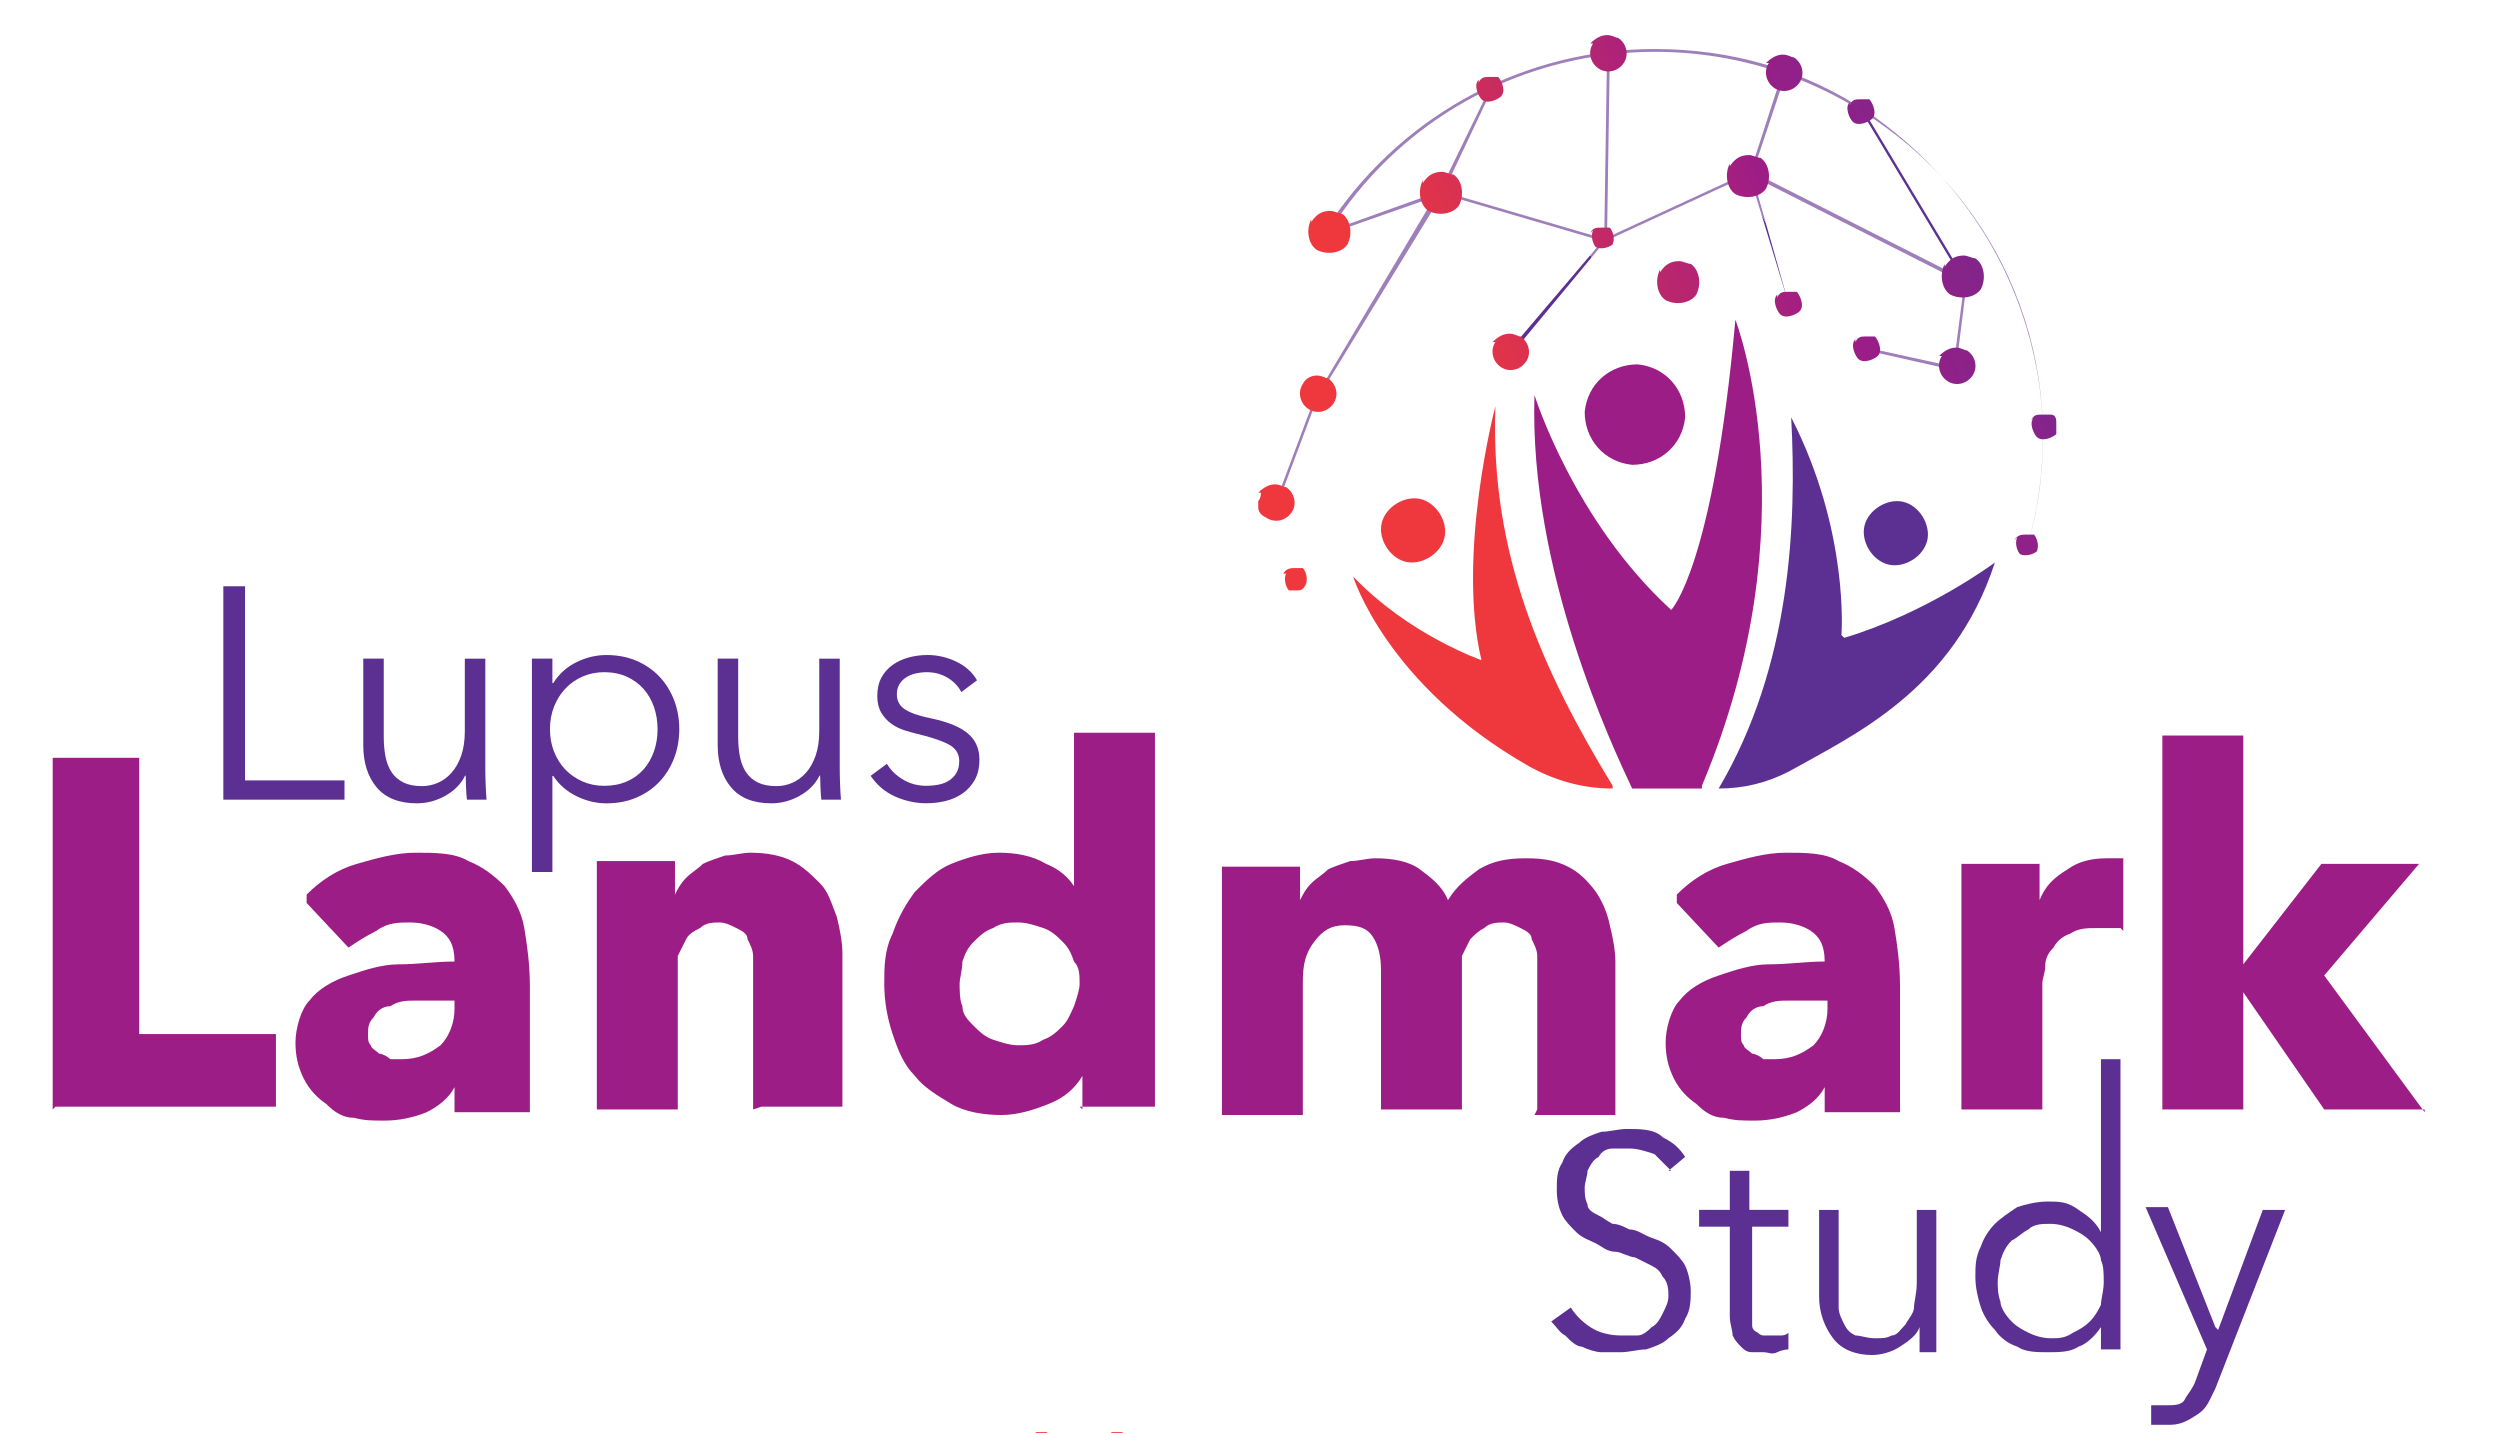 <?xml version="1.0" encoding="UTF-8"?>
<svg id="Layer_1" data-name="Layer 1" xmlns="http://www.w3.org/2000/svg" xmlns:xlink="http://www.w3.org/1999/xlink" viewBox="0 0 89.588 51.357">
  <defs>
    <style>
      .cls-1 {
        clip-path: url(#clippath-6);
      }

      .cls-2 {
        clip-path: url(#clippath-7);
      }

      .cls-3 {
        fill: #ef373e;
      }

      .cls-4 {
        clip-path: url(#clippath-4);
      }

      .cls-5 {
        fill: url(#linear-gradient-2);
      }

      .cls-6 {
        fill: url(#linear-gradient-10);
      }

      .cls-7 {
        fill: #9d1d86;
      }

      .cls-8 {
        clip-path: url(#clippath-9);
      }

      .cls-9 {
        clip-path: url(#clippath-10);
      }

      .cls-10 {
        clip-path: url(#clippath-11);
      }

      .cls-11 {
        fill: none;
      }

      .cls-12 {
        fill: url(#linear-gradient-4);
      }

      .cls-13 {
        fill: url(#linear-gradient-3);
      }

      .cls-14 {
        clip-path: url(#clippath-1);
      }

      .cls-15 {
        fill: url(#linear-gradient-5);
      }

      .cls-16 {
        isolation: isolate;
      }

      .cls-17 {
        clip-path: url(#clippath-5);
      }

      .cls-18 {
        clip-path: url(#clippath-8);
      }

      .cls-19 {
        fill: url(#linear-gradient-8);
      }

      .cls-20 {
        clip-path: url(#clippath-3);
      }

      .cls-21 {
        fill: #5c2f92;
      }

      .cls-22 {
        fill: url(#linear-gradient-7);
      }

      .cls-23 {
        fill: url(#linear-gradient-9);
      }

      .cls-24 {
        fill: url(#linear-gradient-6);
      }

      .cls-25 {
        clip-path: url(#clippath-2);
      }

      .cls-26 {
        fill: url(#linear-gradient);
      }

      .cls-27 {
        clip-path: url(#clippath);
      }
    </style>
    <clipPath id="clippath">
      <rect class="cls-11" x="-2.412" y="-1.543" width="92" height="52.9"/>
    </clipPath>
    <clipPath id="clippath-1">
      <path class="cls-11" d="M47.788,8.057c-2.5,3.8-3,8.6-1.3,12.8-1.7-4.2-1.2-9,1.3-12.8C51.988,1.657,60.588-.043,66.988,4.157c5.2,3.4,7.3,9.6,5.7,15.3.6-2.2.7-4.5.2-6.7-.8-3.6-2.9-6.6-5.9-8.7-2.4-1.6-5-2.3-7.7-2.3-4.5,0-8.9,2.2-11.6,6.2l.1.1Z"/>
    </clipPath>
    <linearGradient id="linear-gradient" x1="-893.262" y1="-381.143" x2="-892.262" y2="-381.143" gradientTransform="translate(24875.872 10606.277) scale(27.8)" gradientUnits="userSpaceOnUse">
      <stop offset="0" stop-color="#5c3092"/>
      <stop offset="0" stop-color="#653b97"/>
      <stop offset="0" stop-color="#7e59a6"/>
      <stop offset="0" stop-color="#8f6eb1"/>
      <stop offset="0" stop-color="#9a7ab7"/>
      <stop offset="0" stop-color="#9e7fba"/>
      <stop offset="1" stop-color="#9e7fba"/>
    </linearGradient>
    <clipPath id="clippath-2">
      <polygon class="cls-11" points="57.488 8.557 51.688 6.857 51.588 6.757 47.188 14.157 47.288 14.157 51.688 6.957 57.488 8.657 62.688 6.257 70.388 10.157 69.988 13.257 70.088 13.257 70.488 10.057 62.788 6.157 62.688 6.157 57.488 8.557"/>
    </clipPath>
    <linearGradient id="linear-gradient-2" x1="-885.947" y1="-378.468" x2="-884.947" y2="-378.468" gradientTransform="translate(20238.343 8639.252) scale(22.8)" gradientUnits="userSpaceOnUse">
      <stop offset="0" stop-color="#5c3092"/>
      <stop offset="0" stop-color="#653b97"/>
      <stop offset="0" stop-color="#7e59a6"/>
      <stop offset="0" stop-color="#8f6eb1"/>
      <stop offset="0" stop-color="#9a7ab7"/>
      <stop offset="0" stop-color="#9e7fba"/>
      <stop offset="1" stop-color="#9e7fba"/>
    </linearGradient>
    <clipPath id="clippath-3">
      <polygon class="cls-11" points="57.488 8.557 54.088 12.557 54.188 12.657 57.588 8.557 57.688 1.957 57.588 1.957 57.488 8.557"/>
    </clipPath>
    <linearGradient id="linear-gradient-3" x1="-808.107" y1="-370.624" x2="-807.107" y2="-370.624" gradientTransform="translate(6359.329 2898.194) scale(7.8)" gradientUnits="userSpaceOnUse">
      <stop offset="0" stop-color="#5c3092"/>
      <stop offset="0" stop-color="#653b97"/>
      <stop offset="0" stop-color="#7e59a6"/>
      <stop offset="0" stop-color="#8f6eb1"/>
      <stop offset="0" stop-color="#9a7ab7"/>
      <stop offset="0" stop-color="#9e7fba"/>
      <stop offset="1" stop-color="#9e7fba"/>
    </linearGradient>
    <clipPath id="clippath-4">
      <polygon class="cls-11" points="51.588 6.857 47.688 8.257 47.688 8.357 51.688 6.957 53.488 3.157 53.388 3.157 51.588 6.857"/>
    </clipPath>
    <linearGradient id="linear-gradient-4" x1="-802.647" y1="-361.35" x2="-801.647" y2="-361.35" gradientTransform="translate(6060.271 2715.951) scale(7.5)" gradientUnits="userSpaceOnUse">
      <stop offset="0" stop-color="#5c3092"/>
      <stop offset="0" stop-color="#653b97"/>
      <stop offset="0" stop-color="#7e59a6"/>
      <stop offset="0" stop-color="#8f6eb1"/>
      <stop offset="0" stop-color="#9a7ab7"/>
      <stop offset="0" stop-color="#9e7fba"/>
      <stop offset="1" stop-color="#9e7fba"/>
    </linearGradient>
    <clipPath id="clippath-5">
      <polygon class="cls-11" points="45.688 18.057 45.788 18.057 47.288 14.057 47.188 14.057 45.688 18.057"/>
    </clipPath>
    <linearGradient id="linear-gradient-5" x1="-636.463" y1="-336.456" x2="-635.463" y2="-336.456" gradientTransform="translate(2080.846 1092.776) scale(3.2)" gradientUnits="userSpaceOnUse">
      <stop offset="0" stop-color="#5c3092"/>
      <stop offset="0" stop-color="#653b97"/>
      <stop offset="0" stop-color="#7e59a6"/>
      <stop offset="0" stop-color="#8f6eb1"/>
      <stop offset="0" stop-color="#9a7ab7"/>
      <stop offset="0" stop-color="#9e7fba"/>
      <stop offset="1" stop-color="#9e7fba"/>
    </linearGradient>
    <clipPath id="clippath-6">
      <polygon class="cls-11" points="66.888 12.557 69.988 13.257 70.088 13.157 66.888 12.457 66.888 12.557"/>
    </clipPath>
    <linearGradient id="linear-gradient-6" x1="-570.997" y1="-332.297" x2="-569.997" y2="-332.297" gradientTransform="translate(1551.884 876.878) scale(2.6)" gradientUnits="userSpaceOnUse">
      <stop offset="0" stop-color="#5c3092"/>
      <stop offset="0" stop-color="#653b97"/>
      <stop offset="0" stop-color="#7e59a6"/>
      <stop offset="0" stop-color="#8f6eb1"/>
      <stop offset="0" stop-color="#9a7ab7"/>
      <stop offset="0" stop-color="#9e7fba"/>
      <stop offset="1" stop-color="#9e7fba"/>
    </linearGradient>
    <clipPath id="clippath-7">
      <polygon class="cls-11" points="66.688 3.957 70.288 9.957 70.388 9.957 66.788 3.957 66.688 3.957"/>
    </clipPath>
    <linearGradient id="linear-gradient-7" x1="263.885" y1="-157.644" x2="264.885" y2="-157.644" gradientTransform="translate(-125.265 133.121) scale(.8)" gradientUnits="userSpaceOnUse">
      <stop offset="0" stop-color="#5c3092"/>
      <stop offset="0" stop-color="#653b97"/>
      <stop offset="0" stop-color="#7e59a6"/>
      <stop offset="0" stop-color="#8f6eb1"/>
      <stop offset="0" stop-color="#9a7ab7"/>
      <stop offset="0" stop-color="#9e7fba"/>
      <stop offset="1" stop-color="#9e7fba"/>
    </linearGradient>
    <clipPath id="clippath-8">
      <polygon class="cls-11" points="62.688 6.257 64.088 10.857 62.788 6.257 63.988 2.657 63.888 2.557 62.688 6.257"/>
    </clipPath>
    <linearGradient id="linear-gradient-8" x1="-662.401" y1="-346.6" x2="-661.401" y2="-346.6" gradientTransform="translate(2381.163 1219.913) scale(3.5)" gradientUnits="userSpaceOnUse">
      <stop offset="0" stop-color="#5c3092"/>
      <stop offset="0" stop-color="#653b97"/>
      <stop offset="0" stop-color="#7e59a6"/>
      <stop offset="0" stop-color="#8f6eb1"/>
      <stop offset="0" stop-color="#9a7ab7"/>
      <stop offset="0" stop-color="#9e7fba"/>
      <stop offset="1" stop-color="#9e7fba"/>
    </linearGradient>
    <clipPath id="clippath-9">
      <polygon class="cls-11" points="57.43 8.534 57.43 8.534 60.125 10.065 57.43 8.534"/>
    </clipPath>
    <linearGradient id="linear-gradient-9" x1="-413.858" y1="-309.171" x2="-412.858" y2="-309.171" gradientTransform="translate(801.885 565.964) scale(1.8)" gradientUnits="userSpaceOnUse">
      <stop offset="0" stop-color="#5c3092"/>
      <stop offset="0" stop-color="#653b97"/>
      <stop offset="0" stop-color="#7e59a6"/>
      <stop offset="0" stop-color="#8f6eb1"/>
      <stop offset="0" stop-color="#9a7ab7"/>
      <stop offset="0" stop-color="#9e7fba"/>
      <stop offset="1" stop-color="#9e7fba"/>
    </linearGradient>
    <clipPath id="clippath-10">
      <path class="cls-11" d="M46.088,20.557c-.1.2,0,.5.1.6h.3c.1,0,.2,0,.3-.2.1-.2,0-.5-.1-.6h-.3c-.1,0-.3,0-.4.2M72.288,19.257c-.1.2,0,.5.1.6.2.1.5,0,.6-.1.1-.2,0-.5-.1-.6h-.3c-.1,0-.3,0-.4.2M45.188,17.657s0,.2-.1.3v.2c0,.2.1.3.3.4.3.2.7.1.9-.2s.1-.7-.2-.9c-.1,0-.2-.1-.4-.1s-.4.1-.6.3M72.888,14.957c-.2.2,0,.6.1.7.2.2.6,0,.7-.1v-.4c0-.1,0-.3-.2-.3h-.3c-.2,0-.3,0-.4.2M46.688,13.757c-.2.3-.1.7.2.9s.7.1.9-.2c.2-.3.1-.7-.2-.9-.1,0-.2-.1-.4-.1s-.4.1-.5.3M69.588,12.757c-.2.3-.1.7.2.9s.7.1.9-.2c.2-.3.1-.7-.2-.9-.1,0-.2-.1-.4-.1s-.4.1-.6.3M66.488,12.157c-.2.2,0,.6.1.7.2.2.6,0,.7-.1.2-.2,0-.6-.1-.7h-.3c-.2,0-.3,0-.4.2M53.588,12.257c-.2.3-.1.7.2.9s.7.1.9-.2c.2-.3.1-.7-.2-.9-.1,0-.2-.1-.4-.1s-.4.1-.6.3M63.688,10.557c-.2.2,0,.6.1.7.2.2.6,0,.7-.1.2-.2,0-.6-.1-.7h-.3c-.2,0-.3,0-.4.2M59.488,9.657c-.2.4-.1.9.2,1.1.4.2.9.1,1.1-.2.2-.4.1-.9-.2-1.1-.1,0-.3-.1-.4-.1-.3,0-.5.1-.7.4M69.688,9.457c-.2.4-.1.9.2,1.1.4.2.9.1,1.1-.2.2-.4.1-.9-.2-1.1-.1,0-.3-.1-.4-.1-.3,0-.5.1-.7.4M57.088,8.257c-.1.2,0,.5.1.6.2.1.5,0,.6-.1.1-.2,0-.5-.1-.6h-.3c-.2,0-.3,0-.4.2M46.988,7.857c-.2.4-.1.9.2,1.1.4.2.9.1,1.1-.2.2-.4.1-.9-.2-1.1-.1,0-.3-.1-.4-.1-.3,0-.5.1-.7.4M50.988,6.457c-.2.4-.1.9.2,1.1.4.2.9.1,1.1-.2.2-.4.1-.9-.2-1.1-.1,0-.3-.1-.4-.1-.3,0-.5.1-.7.4M61.988,5.857c-.2.4-.1.9.2,1.1.4.2.9.1,1.1-.2.2-.4.1-.9-.2-1.1-.1,0-.3-.1-.4-.1-.3,0-.5.1-.7.4M66.288,3.657c-.2.2,0,.6.1.7.2.2.6,0,.7-.1.2-.2,0-.6-.1-.7h-.3c-.2,0-.3,0-.4.2M52.988,2.857c-.2.2,0,.6.1.7.2.2.6,0,.7-.1.2-.2,0-.6-.1-.7h-.3c-.2,0-.3,0-.4.2M63.388,2.257c-.2.3-.1.7.2.9s.7.1.9-.2c.2-.3.1-.7-.2-.9-.1,0-.2-.1-.4-.1s-.4.1-.6.3M57.088,1.557c-.2.3-.1.7.2.9.3.2.7.1.9-.2.2-.3.1-.7-.2-.9-.1,0-.2-.1-.4-.1s-.4.1-.6.3h.1Z"/>
    </clipPath>
    <linearGradient id="linear-gradient-10" x1="-892.912" y1="-382.318" x2="-891.912" y2="-382.318" gradientTransform="translate(24606.335 10525.11) scale(27.5)" gradientUnits="userSpaceOnUse">
      <stop offset="0" stop-color="#ef383e"/>
      <stop offset=".5" stop-color="#9d1d86"/>
      <stop offset="1" stop-color="#5c3092"/>
    </linearGradient>
    <clipPath id="clippath-11">
      <rect class="cls-11" x="-2.412" y="-1.543" width="92" height="52.9"/>
    </clipPath>
  </defs>
  <g class="cls-16">
    <path class="cls-21" d="M8.781,27.965h3.564v.691h-4.342v-7.646h.778v6.955Z"/>
  </g>
  <g class="cls-16">
    <path class="cls-21" d="M16.732,28.657c-.015-.137-.025-.288-.032-.453-.007-.166-.011-.303-.011-.411h-.021c-.144.296-.378.535-.702.719-.324.184-.667.275-1.026.275-.641,0-1.122-.191-1.442-.572-.32-.382-.48-.886-.48-1.513v-3.1h.734v2.798c0,.266.021.507.065.724.043.216.117.401.221.556.104.155.245.275.421.362.176.086.398.129.664.129.194,0,.383-.039.567-.118s.348-.2.492-.362.259-.367.346-.615c.086-.249.129-.542.129-.88v-2.593h.734v3.942c0,.137.003.313.011.529s.018.41.033.583h-.702Z"/>
  </g>
  <g class="cls-16">
    <path class="cls-21" d="M19.795,31.248h-.734v-7.646h.734v.875h.032c.209-.331.488-.581.837-.751.349-.169.704-.253,1.064-.253.396,0,.754.068,1.075.205.32.137.594.323.821.562.227.237.403.519.529.842.126.324.189.674.189,1.048s-.063.724-.189,1.048-.302.604-.529.843c-.227.237-.5.425-.821.562-.321.137-.679.205-1.075.205-.36,0-.715-.085-1.064-.254s-.628-.412-.837-.729h-.032v3.445ZM23.564,26.129c0-.28-.043-.545-.129-.794-.086-.248-.211-.464-.373-.647-.162-.184-.362-.33-.6-.438-.238-.108-.508-.162-.81-.162-.281,0-.54.053-.777.156-.238.104-.443.249-.616.433s-.308.399-.405.647c-.097.249-.146.517-.146.805s.048.557.146.805.232.463.405.643.378.322.616.427c.237.104.497.156.777.156.302,0,.572-.052.81-.156s.438-.248.6-.432c.162-.184.286-.4.373-.648s.129-.513.129-.794Z"/>
  </g>
  <g class="cls-16">
    <path class="cls-21" d="M29.433,28.657c-.015-.137-.025-.288-.032-.453-.007-.166-.011-.303-.011-.411h-.021c-.144.296-.378.535-.702.719-.324.184-.667.275-1.026.275-.641,0-1.122-.191-1.442-.572-.32-.382-.48-.886-.48-1.513v-3.1h.734v2.798c0,.266.021.507.065.724.043.216.117.401.221.556.104.155.245.275.421.362.176.086.398.129.664.129.194,0,.383-.039.567-.118s.348-.2.492-.362.259-.367.346-.615c.086-.249.129-.542.129-.88v-2.593h.734v3.942c0,.137.003.313.011.529s.018.41.033.583h-.702Z"/>
  </g>
  <g class="cls-16">
    <path class="cls-21" d="M34.45,24.801c-.108-.209-.272-.38-.491-.513-.22-.134-.47-.2-.75-.2-.13,0-.259.015-.389.043-.129.029-.245.076-.346.141-.101.064-.182.147-.243.248-.062.102-.092.22-.092.356,0,.238.097.42.292.546s.5.232.918.318c.598.122,1.039.301,1.323.534.284.234.426.55.426.945,0,.288-.056.531-.167.729-.111.197-.257.359-.437.485-.18.126-.384.216-.61.271-.227.054-.456.081-.686.081-.381,0-.752-.08-1.112-.238s-.655-.406-.886-.745l.583-.432c.129.224.32.41.572.562s.529.227.832.227c.158,0,.31-.014.454-.043.144-.028.27-.079.378-.151.108-.071.195-.163.259-.275.065-.111.097-.25.097-.416,0-.266-.128-.466-.383-.599-.255-.134-.625-.258-1.107-.373-.151-.036-.312-.081-.48-.135-.169-.054-.326-.133-.47-.237-.145-.104-.263-.236-.356-.395-.094-.158-.141-.356-.141-.594,0-.26.05-.48.151-.665.101-.184.236-.334.405-.453s.362-.207.578-.265c.216-.058.439-.086.669-.086.353,0,.695.079,1.026.237s.58.382.745.67l-.562.421Z"/>
  </g>
  <g class="cls-27">
    <path class="cls-21" d="M59.888,41.957l-.6-.6c-.3-.1-.6-.2-.9-.2h-.6c-.2,0-.4.1-.5.3-.2.1-.3.3-.4.5,0,.2-.1.4-.1.6s0,.4.1.6c0,.2.2.3.4.4.2.1.3.2.5.3.2,0,.4.1.6.2.3,0,.5.2.8.3s.5.2.7.4.4.4.5.6c.1.2.2.6.2.9s0,.7-.2,1c-.1.3-.3.5-.6.7-.2.2-.5.3-.8.4-.3,0-.6.1-.9.1h-.7c-.2,0-.5-.1-.7-.2-.2,0-.4-.2-.6-.4-.2-.1-.3-.3-.5-.5l.7-.5c.2.3.4.5.7.7s.7.3,1.1.3h.6c.2,0,.4-.2.5-.3.2-.1.3-.3.4-.5.1-.2.2-.4.2-.6s0-.5-.2-.7c-.1-.2-.2-.3-.4-.4-.2-.1-.4-.2-.6-.3-.2,0-.5-.2-.7-.2-.3,0-.5-.2-.7-.3s-.5-.2-.7-.4-.4-.4-.5-.6c-.1-.2-.2-.5-.2-.9s0-.7.2-1c.1-.3.3-.5.6-.7.2-.2.5-.3.8-.4.3,0,.6-.1.9-.1.5,0,1,0,1.3.3.4.2.6.4.8.7l-.6.5h.1Z"/>
    <path class="cls-21" d="M64.188,43.957h-1.4v3.5c0,.1,0,.2.2.3,0,0,.1.1.2.1h.6c.1,0,.2,0,.3-.1v.6s-.2,0-.4.1-.3,0-.5,0h-.4c-.2,0-.3-.1-.4-.2s-.2-.2-.3-.4c0-.2-.1-.4-.1-.7v-3.2h-1.1v-.6h1.1v-1.4h.7v1.4h1.4v.6h.1Z"/>
    <path class="cls-21" d="M68.788,48.457v-.9h0c-.1.3-.4.5-.7.7s-.7.3-1,.3c-.6,0-1.1-.2-1.4-.6-.3-.4-.5-.9-.5-1.5v-3.1h.7v3.5c0,.2.1.4.2.6.1.2.2.3.4.4.2,0,.4.1.7.1s.4,0,.6-.1c.2,0,.3-.2.5-.4.1-.2.3-.4.3-.6s.1-.5.1-.9v-2.6h.7v5.1h-.7.1Z"/>
    <path class="cls-21" d="M75.288,47.557c-.2.3-.5.6-.8.7-.3.2-.7.2-1.1.2s-.8,0-1.1-.2c-.3-.1-.6-.3-.8-.6-.2-.2-.4-.5-.5-.8s-.2-.7-.2-1.1,0-.7.2-1.1c.1-.3.3-.6.5-.8s.5-.4.8-.6c.3-.1.7-.2,1.1-.2s.7,0,1.1.3c.3.2.6.4.8.8h0v-6.2h.7v10.4h-.7v-.9h0v.1ZM71.588,45.857c0,.3,0,.5.1.8,0,.2.2.5.4.7s.4.3.6.4c.2.1.5.2.8.2s.5,0,.8-.2c.2-.1.4-.2.6-.4.2-.2.3-.4.4-.6,0-.2.1-.5.1-.8s0-.6-.1-.8c0-.2-.2-.5-.4-.7s-.4-.3-.6-.4c-.2-.1-.5-.2-.8-.2s-.6,0-.8.2c-.2.1-.4.3-.6.4-.2.2-.3.4-.4.7,0,.2-.1.5-.1.8"/>
    <path class="cls-21" d="M79.488,47.657h0l1.6-4.3h.8l-2.5,6.4c-.2.4-.3.7-.6.9s-.6.4-1,.4h-.7v-.7h.6c.2,0,.5,0,.6-.2s.3-.4.4-.7l.4-1.1-2.2-5.1h.8l1.7,4.3.1.1Z"/>
    <path class="cls-7" d="M1.888,39.757v-12.6h3.1v9.9h4.9v2.6H1.988l-.1.1ZM10.988,32.057c.5-.5,1.1-.9,1.8-1.1.7-.2,1.4-.4,2.1-.4s1.4,0,1.9.3c.5.2.9.5,1.3.9.3.4.6.9.7,1.5.1.6.2,1.3.2,2.1v4.5h-2.7v-.9h0c-.2.4-.6.7-1,.9-.5.2-1,.3-1.5.3s-.7,0-1.1-.1c-.4,0-.7-.2-1-.5-.3-.2-.6-.5-.8-.9s-.3-.8-.3-1.3.2-1.2.5-1.5c.3-.4.8-.7,1.4-.9.6-.2,1.2-.4,1.8-.4.7,0,1.3-.1,2-.1h0c0-.6-.2-.9-.5-1.1-.3-.2-.7-.3-1.1-.3s-.8,0-1.2.3c-.4.2-.7.4-1,.6l-1.5-1.6v-.3ZM16.288,35.857h-1.4c-.3,0-.6,0-.9.2-.3,0-.5.2-.6.4-.2.2-.2.4-.2.6s0,.3.1.4c0,.1.2.2.3.3.1,0,.3.1.4.2h.4c.6,0,1-.2,1.4-.5.3-.3.5-.8.5-1.3v-.3h0ZM26.988,39.757v-5.5c0-.2-.1-.4-.2-.6,0-.2-.2-.3-.4-.4-.2-.1-.4-.2-.6-.2s-.5,0-.7.2c-.2.1-.4.2-.5.4s-.2.4-.3.6v5.5h-2.9v-8.9h2.8v1.2h0c.1-.2.2-.4.4-.6.2-.2.4-.3.6-.5.2-.1.5-.2.8-.3.3,0,.6-.1.9-.1.6,0,1.1.1,1.5.3s.7.5,1,.8.4.7.6,1.2c.1.4.2.9.2,1.3v5.5h-2.9l-.3.1ZM38.788,39.757v-1.2h0c-.3.5-.7.8-1.2,1s-1.1.4-1.7.4-1.3-.1-1.8-.4c-.5-.3-1-.6-1.3-1-.4-.4-.6-.9-.8-1.5s-.3-1.2-.3-1.8,0-1.2.3-1.8c.2-.6.5-1.1.8-1.5.4-.4.8-.8,1.3-1s1.1-.4,1.7-.4,1.2.1,1.7.4c.5.2.8.5,1,.8h0v-5.5h2.9v13.4h-2.7l.1.1ZM38.688,35.257c0-.3,0-.6-.2-.8-.1-.3-.2-.5-.4-.7s-.4-.4-.7-.5-.6-.2-.9-.2-.6,0-.9.2c-.3.1-.5.3-.7.5s-.3.4-.4.7c0,.3-.1.6-.1.8s0,.6.1.8c0,.3.2.5.4.7s.4.4.7.5.6.2.9.2.6,0,.9-.2c.3-.1.5-.3.7-.5s.3-.5.4-.7c.1-.3.2-.6.2-.8M55.088,39.757v-5.5c0-.2-.1-.4-.2-.6,0-.2-.2-.3-.4-.4-.2-.1-.4-.2-.6-.2s-.5,0-.7.2c-.2.1-.3.2-.5.4-.1.2-.2.4-.3.6v5.5h-2.9v-5c0-.5-.1-.9-.3-1.2s-.5-.4-1-.4-.8.2-1.1.6c-.3.4-.4.8-.4,1.4v4.8h-2.9v-8.9h2.8v1.2h0c.1-.2.2-.4.4-.6.2-.2.4-.3.6-.5.2-.1.5-.2.8-.3.3,0,.6-.1.9-.1.6,0,1.2.1,1.6.4.4.3.8.6,1,1.1.3-.5.7-.8,1.1-1.1.5-.3,1-.4,1.7-.4s1.1.1,1.5.3.7.5,1,.9c.2.3.4.7.5,1.2.1.4.2.9.2,1.3v5.5h-2.9l.1-.2ZM60.088,32.057c.5-.5,1.1-.9,1.8-1.1.7-.2,1.4-.4,2.1-.4s1.4,0,1.9.3c.5.2.9.5,1.3.9.3.4.6.9.7,1.5.1.6.2,1.3.2,2.1v4.5h-2.7v-.9h0c-.2.4-.6.7-1,.9-.5.2-1,.3-1.5.3s-.7,0-1.1-.1c-.4,0-.7-.2-1-.5-.3-.2-.6-.5-.8-.9s-.3-.8-.3-1.3.2-1.2.5-1.5c.3-.4.8-.7,1.4-.9.6-.2,1.2-.4,1.8-.4.7,0,1.3-.1,2-.1h0c0-.6-.2-.9-.5-1.1s-.7-.3-1.1-.3-.8,0-1.2.3c-.4.2-.7.4-1,.6l-1.5-1.6v-.3ZM65.488,35.857h-1.4c-.3,0-.6,0-.9.2-.3,0-.5.2-.6.4-.2.2-.2.4-.2.6s0,.3.1.4c0,.1.2.2.3.3.1,0,.3.1.4.2h.4c.6,0,1-.2,1.4-.5.3-.3.5-.8.5-1.3v-.3h0ZM75.988,33.257h-.8c-.4,0-.7,0-1,.2-.3.1-.5.3-.6.5-.2.2-.3.4-.3.7,0,.2-.1.4-.1.6v4.5h-2.9v-8.8h2.8v1.3h0c.2-.5.5-.8,1-1.1.4-.3.9-.4,1.4-.4s.2,0,.3,0h.3v2.6l-.1-.1ZM86.888,39.757h-3.6l-2.9-4.2h0v4.2h-2.9v-13.4h2.9v8.2h0l2.8-3.6h3.5l-3.4,4,3.6,4.9v-.1Z"/>
  </g>
  <g class="cls-14">
    <rect class="cls-26" x="41.648" y="-5.354" width="35.7" height="31.7" transform="translate(1.363 26.942) rotate(-25.8)"/>
  </g>
  <g class="cls-25">
    <rect class="cls-5" x="46.677" y="1.537" width="24.5" height="17.3" transform="translate(1.44 26.663) rotate(-25.8)"/>
  </g>
  <g class="cls-20">
    <rect class="cls-13" x="51.936" y="1.727" width="7.9" height="11.2" transform="translate(2.382 25.054) rotate(-25.8)"/>
  </g>
  <g class="cls-4">
    <rect class="cls-12" x="46.722" y="2.227" width="7.5" height="7.2" transform="translate(2.495 22.548) rotate(-25.8)"/>
  </g>
  <g class="cls-17">
    <rect class="cls-15" x="44.786" y="13.968" width="3.2" height="4.3" transform="translate(-2.391 21.795) rotate(-25.8)"/>
  </g>
  <g class="cls-1">
    <rect class="cls-24" x="66.711" y="11.855" width="3.2" height="2.1" transform="translate(1.193 31.017) rotate(-25.8)"/>
  </g>
  <g class="cls-2">
    <rect class="cls-22" x="65.523" y="3.456" width="6" height="7.1" transform="translate(3.781 30.522) rotate(-25.8)"/>
  </g>
  <g class="cls-18">
    <rect class="cls-19" x="60.859" y="2.761" width="4.9" height="8.1" transform="translate(3.346 28.233) rotate(-25.8)"/>
  </g>
  <g class="cls-8">
    <rect class="cls-23" x="57.261" y="8.156" width="3.1" height="2.6" transform="translate(1.747 26.539) rotate(-25.8)"/>
  </g>
  <g class="cls-9">
    <rect class="cls-6" x="42.055" y="-3.878" width="34.6" height="30.5" transform="translate(.967 26.967) rotate(-25.8)"/>
  </g>
  <g class="cls-10">
    <path class="cls-3" d="M57.788,28.157c-2.5-4.1-4.4-8.3-4.2-13.6,0,0-1.4,5.3-.5,9.1,0,0-2.6-.9-4.6-3,0,0,1.2,3.9,6.3,6.8.9.5,1.9.8,3,.8v-.1Z"/>
    <path class="cls-21" d="M65.988,22.757s.3-3.7-1.8-7.8c.2,3.8,0,8.9-2.6,13.3h0c.9,0,1.7-.2,2.5-.6,2.3-1.3,5.9-2.9,7.4-7.5,0,0-2.4,1.8-5.4,2.7"/>
    <path class="cls-3" d="M50.688,17.857c-.6,0-1.2.5-1.2,1.1s.5,1.2,1.1,1.2,1.2-.5,1.2-1.1-.5-1.2-1.1-1.2"/>
    <path class="cls-21" d="M67.988,17.957c-.6,0-1.2.5-1.2,1.1s.5,1.2,1.1,1.2,1.2-.5,1.2-1.1-.5-1.2-1.1-1.2"/>
    <path class="cls-7" d="M58.688,13.057c-1,0-1.8.7-1.9,1.7,0,1,.7,1.8,1.7,1.9,1,0,1.8-.7,1.9-1.7,0-1-.7-1.8-1.7-1.9"/>
    <path class="cls-7" d="M60.988,28.157c4-9.5,1.2-16.7,1.2-16.7-.8,8.9-2.3,10.4-2.3,10.4-3.5-3.2-4.9-7.7-4.9-7.7-.2,6.3,2.8,12.6,3.5,14.1h2.5v-.1Z"/>
    <g class="cls-16">
      <path class="cls-3" d="M34.088,54.717c0-.24.041-.466.123-.679.082-.212.197-.396.345-.552s.323-.28.525-.372c.202-.092.421-.138.657-.138.204,0,.395.046.573.138.178.092.313.229.405.408h.012l.39-2.202h.402l-.804,4.536h-.402l.084-.462h-.012c-.092.144-.23.269-.414.375-.184.105-.39.159-.618.159-.192,0-.365-.029-.519-.087-.154-.059-.287-.142-.399-.249-.112-.108-.198-.236-.258-.385-.06-.147-.09-.312-.09-.491ZM34.508,54.691c0,.128.019.246.057.354.038.108.095.204.171.286.076.082.168.146.276.192s.234.069.378.069c.176,0,.34-.036.492-.108.152-.072.284-.172.396-.298.112-.127.2-.271.264-.437.064-.164.096-.341.096-.529,0-.132-.021-.254-.063-.363-.042-.11-.103-.207-.183-.289s-.176-.146-.288-.189c-.112-.044-.236-.066-.372-.066-.184,0-.351.036-.501.108-.15.072-.279.17-.387.295-.108.124-.191.27-.249.436-.058.167-.087.347-.087.539Z"/>
    </g>
    <g class="cls-16">
      <path class="cls-3" d="M39.509,55.383l-.084.474h-.402l.804-4.536h.402l-.39,2.185h.012c.044-.072.102-.141.174-.204.072-.064.153-.12.243-.168.09-.049.187-.086.291-.114s.212-.042.324-.042c.192,0,.365.029.519.087.154.058.287.141.399.249.112.108.198.236.258.384.06.148.09.312.09.492,0,.24-.042.466-.126.678s-.199.396-.345.552c-.146.156-.32.28-.522.372-.202.093-.421.139-.657.139-.1,0-.199-.013-.297-.036-.098-.024-.191-.06-.279-.105-.088-.046-.167-.103-.237-.171-.07-.067-.125-.146-.165-.233h-.012ZM41.729,54.215c0-.124-.019-.241-.057-.352s-.095-.207-.171-.289-.168-.146-.276-.192-.234-.069-.378-.069c-.176,0-.34.036-.492.108s-.284.171-.396.298c-.112.126-.2.272-.264.438-.064.167-.096.343-.096.527,0,.132.021.253.063.363s.103.207.183.289c.08.082.175.146.285.189.11.044.235.066.375.066.184,0,.351-.036.501-.108.15-.072.279-.171.387-.295s.191-.27.249-.437c.058-.166.087-.346.087-.538Z"/>
    </g>
  </g>
</svg>